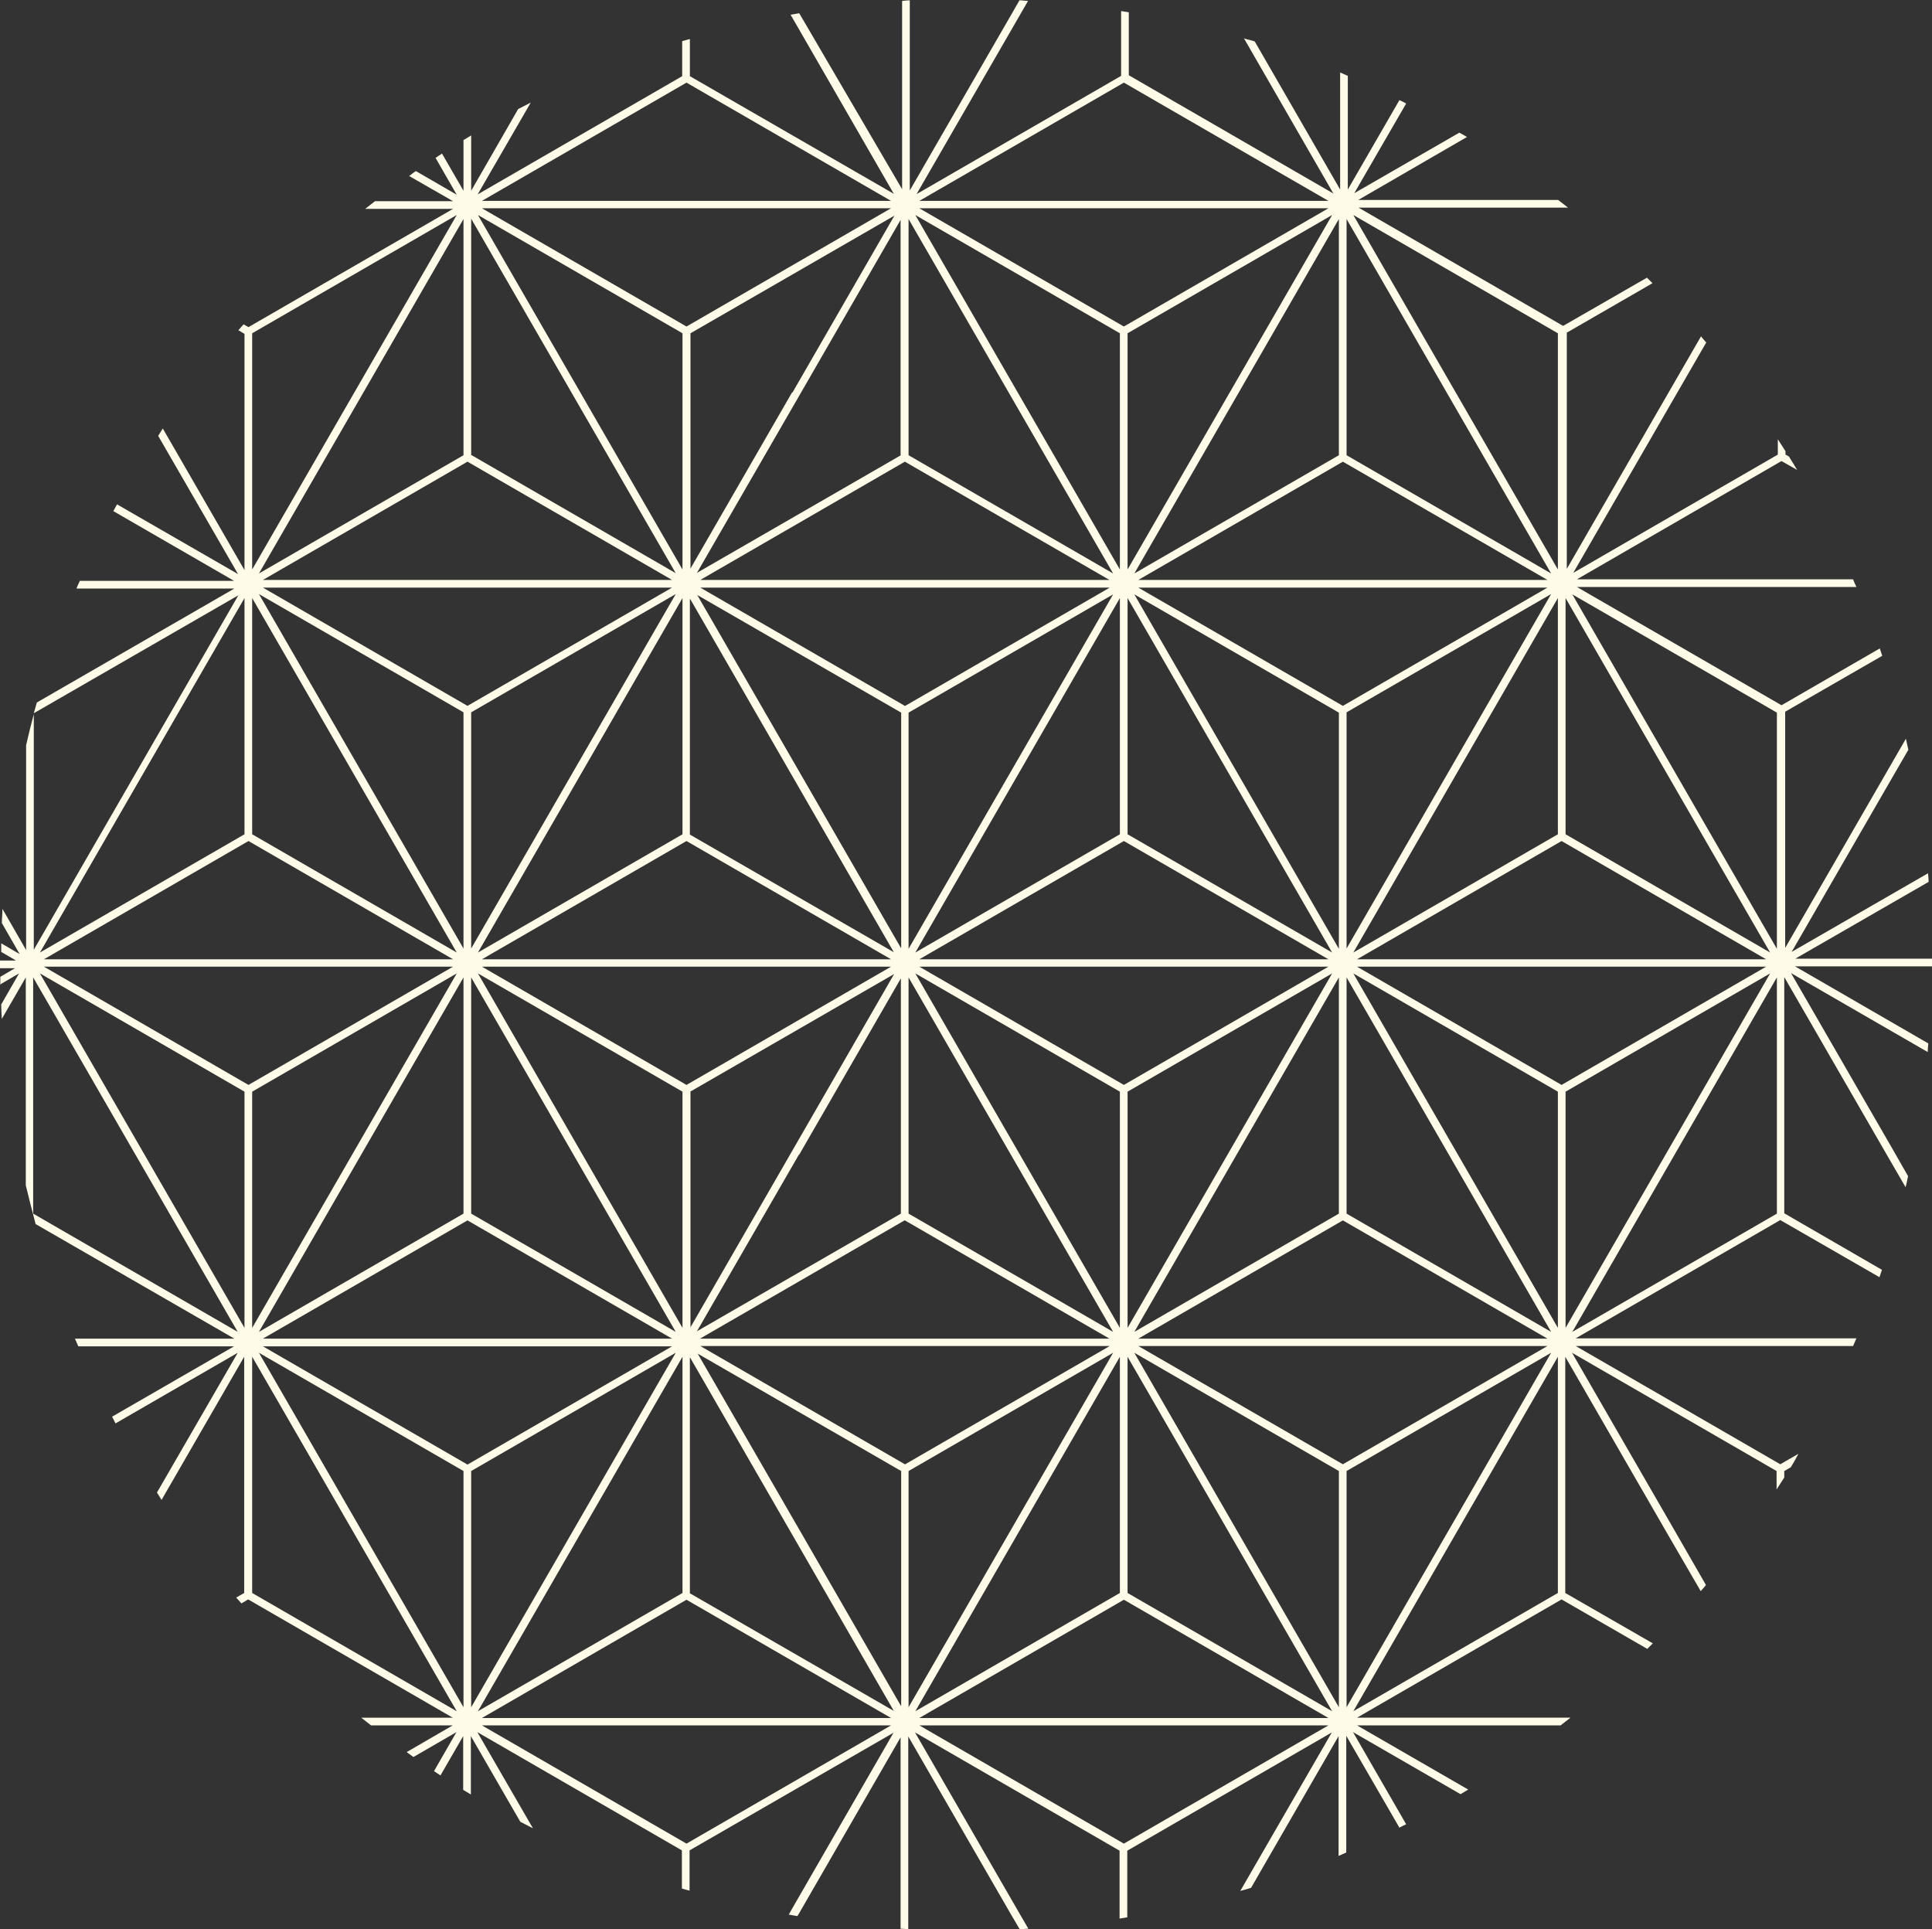 <?xml version="1.0" encoding="UTF-8"?>
<svg id="_レイヤー_2" data-name="レイヤー_2" xmlns="http://www.w3.org/2000/svg" viewBox="0 0 62.9 62.8">
  <rect x="0" y="0" width="62.9" height="62.8" fill="#333333" stroke="none"/>
  <g id="_レイヤー_1-2" data-name="レイヤー_1">
    <path d="M.02,32.04l.6-.35-.58,1.01c0,.16.01.31.02.47l.78-1.35v6.77c.1.42.21.84.32,1.26l6.47,3.73H2.44c.04.08.07.17.11.25h5.07l-3.97,2.29c.04.07.07.15.11.22l3.98-2.3-2.63,4.55c.05.08.1.16.15.24l2.69-4.66v7.69l-.26.15c.06.06.11.13.17.19l.22-.13,6.66,3.85h-2.98c.11.08.21.17.32.25h2.66l-1.5.87c.07.05.15.11.22.16l1.4-.81-.73,1.27c.07.05.14.09.21.14l.74-1.28v1.75c.08.05.17.1.25.15v-1.9l1.61,2.79c.14.07.27.14.41.21l-1.81-3.13,6.66,3.85v1.24c.08.03.17.05.25.07v-1.31l6.64-3.83-3.32,5.76-.09.16c.09.02.18.03.28.05l.05-.08,3.31-5.74v6.23c.08,0,.17.01.25.02v-6.28l3.33,5.77.3.51c.09,0,.18-.02.28-.02l-.36-.62-3.33-5.77,6.66,3.85v2.21c.08-.01.17-.03.25-.04v-2.17l6.66-3.85-2.98,5.16c.11-.03.23-.06.35-.1l2.85-4.94v3.9c.08-.04.17-.07.25-.11v-3.8l1.73,2.99c.07-.04.15-.08.22-.11l-1.73-3,3.5,2.02c.08-.05.17-.1.25-.15l-3.62-2.09h6.63c.11-.08.21-.17.32-.25h-6.95l6.66-3.85,2.79,1.61c.06-.06.12-.12.18-.18l-2.85-1.64v-7.69l3.33,5.77,1.08,1.86c.06-.07.12-.13.17-.2l-1.03-1.79-3.33-5.77,6.66,3.85v.6c.08-.13.17-.26.25-.39v-.21l.21-.12c.09-.14.17-.29.25-.44l-.59.34-6.66-3.85h9.03c.04-.08.07-.17.11-.25h-9.14l6.66-3.85,3.23,1.86c.03-.08.05-.16.08-.24l-3.18-1.84v-7.69l3.33,5.77.62,1.07c.03-.12.06-.24.08-.36l-.48-.84-3.33-5.77,4.45,2.57c0-.09.01-.18.02-.28l-4.34-2.51h4.46s0-.05,0-.08c0-.06,0-.12,0-.17h-4.45l4.34-2.5c0-.09-.01-.18-.02-.28l-4.44,2.56,3.33-5.77.47-.81c-.03-.12-.05-.24-.08-.36l-.6,1.04-3.33,5.77v-7.69l3.16-1.82c-.03-.08-.05-.16-.08-.24l-3.2,1.85-6.66-3.85h9.1c-.04-.08-.08-.17-.11-.25h-8.99l6.66-3.85.51.29c-.09-.15-.18-.3-.27-.44l-.11-.06v-.11c-.08-.13-.17-.26-.25-.39v.5l-6.66,3.85,3.33-5.77,1-1.73c-.06-.07-.12-.13-.17-.2l-1.04,1.8-3.33,5.77v-7.69l2.79-1.61c-.06-.06-.12-.12-.18-.18l-2.73,1.57-6.66-3.85h6.82c-.11-.08-.21-.17-.32-.25h-6.51l3.54-2.05c-.08-.05-.17-.1-.25-.14l-3.42,1.97,1.69-2.92c-.07-.04-.15-.08-.22-.11l-1.68,2.91v-3.7c-.08-.04-.17-.07-.25-.11v3.81l-2.78-4.82c-.11-.04-.23-.06-.35-.1l2.91,5.05-6.66-3.85V.4c-.08-.01-.17-.03-.25-.04v2.11l-6.66,3.85,3.33-5.77.3-.52c-.09,0-.18-.02-.28-.02l-.24.42-3.33,5.77V.01c-.08,0-.17.01-.25.02v6.13L26.02.43c-.09.02-.18.03-.28.05l.04.07,3.32,5.76-6.64-3.83v-1.21c-.08.02-.17.05-.25.07v1.14l-6.66,3.85,1.73-2.99c-.14.07-.27.14-.41.21l-1.53,2.66v-1.8c-.08.05-.17.1-.25.15v1.65l-.7-1.21c-.07.05-.14.09-.21.14l.69,1.2-1.33-.77c-.08.05-.15.11-.22.16l1.43.82h-2.54c-.11.08-.21.17-.32.25h2.86l-6.66,3.85-.16-.09c-.06.06-.11.13-.17.19l.2.12v7.69l-2.66-4.61c-.05.08-.1.16-.15.24l2.6,4.5-3.94-2.27c-.04.07-.08.15-.12.22l3.93,2.27H2.6c-.04.08-.08.17-.11.25h5.14l-6.43,3.71c-.03.12-.07.23-.1.35l6.66-3.84-3.33,5.77-3.33,5.77v-7.67c-.09.33-.17.67-.25,1.01v6.67l-.77-1.34c0,.15-.02.31-.02.46l.58,1.01-.6-.35c0,.1,0,.19,0,.28l.48.28H0c0,.06,0,.12,0,.17,0,.03,0,.05,0,.08h.49l-.48.28c0,.1,0,.19,0,.28ZM8.21,10.85l6.66-3.85-3.33,5.77-3.33,5.77v-7.69ZM22.35,2.69l6.66,3.85h-13.32l6.66-3.85ZM36.59,2.69l6.66,3.85h-13.32l6.66-3.85ZM50.72,18.54l-3.33-5.77-3.33-5.77,6.66,3.85v7.69ZM57.85,30.89l-3.33-5.77-3.33-5.77,6.66,3.85v7.69ZM57.85,39.51l-6.66,3.85,3.33-5.77,3.33-5.77v7.69ZM50.72,51.86l-6.66,3.85,3.33-5.77,3.33-5.77v7.69ZM8.21,44.17l3.33,5.77,3.33,5.77-6.66-3.85v-7.69ZM8.21,19.47l3.33,5.77,3.33,5.77-6.66-3.85v-7.69ZM15.34,23.19l6.66-3.85-3.33,5.77-3.33,5.77v-7.69ZM15.34,31.82l3.33,5.77,3.33,5.77-6.66-3.85v-7.69ZM22.47,19.5l3.31,5.74,3.32,5.76-6.64-3.83v-7.66ZM36.46,27.16l-6.66,3.85,3.33-5.77,3.33-5.77v7.69ZM36.46,43.23l-3.33-5.77-3.33-5.77,6.66,3.85v7.69ZM22.47,35.54l6.64-3.83-3.32,5.76-3.31,5.74v-7.66ZM26.02,37.59l3.31-5.74v7.66l-6.64,3.83,3.32-5.75ZM29.58,31.82l3.33,5.77,3.33,5.77-6.66-3.85v-7.69ZM22.35,35.32l-6.66-3.85h13.32l-6.66,3.85ZM29.46,39.73l6.66,3.85h-13.33l6.66-3.85ZM36.59,35.32l-6.66-3.85h13.32l-6.66,3.85ZM36.59,31.23h-6.66l6.66-3.85,6.66,3.85h-6.66ZM32.91,25.12l-3.33,5.77v-7.69l6.66-3.85-3.33,5.77ZM29.33,30.86l-3.31-5.74-3.32-5.75,6.64,3.83v7.66ZM22.35,27.38l6.66,3.85h-13.32l6.66-3.85ZM22.22,35.54v7.69l-3.33-5.77-3.33-5.77,6.66,3.85ZM22.7,44.06l6.64,3.83v7.66l-3.31-5.74-3.32-5.75ZM29.46,47.67l-6.66-3.85h13.33l-6.66,3.85ZM36.71,35.54l6.66-3.85-3.33,5.77-3.33,5.77v-7.69ZM36.71,27.16v-7.69l3.33,5.77,3.33,5.77-6.66-3.85ZM29.46,22.98l-6.66-3.85h13.33l-6.66,3.85ZM22.22,27.16l-6.66,3.85,3.33-5.77,3.33-5.77v7.69ZM29.58,47.89l6.66-3.85-3.33,5.77-3.33,5.77v-7.69ZM40.26,37.59l3.33-5.77v7.69l-6.66,3.85,3.33-5.77ZM43.59,30.89l-3.33-5.77-3.33-5.77,6.66,3.85v7.69ZM29.46,18.88h-6.66l6.66-3.85,6.66,3.85h-6.66ZM29.33,14.82l-6.64,3.83,3.32-5.75,3.31-5.74v7.66ZM15.22,39.73l6.66,3.85h-13.32l6.66-3.85ZM22.22,51.86l-6.66,3.85,3.33-5.77,3.33-5.77v7.69ZM22.47,44.2l3.31,5.74,3.32,5.76-6.64-3.83v-7.66ZM33.13,49.94l3.33-5.77v7.69l-6.66,3.85,3.33-5.77ZM36.71,44.17l3.33,5.77,3.33,5.77-6.66-3.85v-7.69ZM43.72,39.73l6.66,3.85h-13.32l6.66-3.85ZM43.84,39.51v-7.69l3.33,5.77,3.33,5.77-6.66-3.85ZM43.84,23.19l6.66-3.85-3.33,5.77-3.33,5.77v-7.69ZM43.72,22.98l-6.66-3.85h13.32l-6.66,3.85ZM29.58,14.82v-7.69l3.33,5.77,3.33,5.77-6.66-3.85ZM15.22,22.98l-6.66-3.85h13.32l-6.66,3.85ZM15.09,39.51l-6.66,3.85,3.33-5.77,3.33-5.77v7.69ZM15.22,43.83h6.66l-6.66,3.85-6.66-3.85h6.66ZM15.34,47.89l6.66-3.85-3.33,5.77-3.33,5.77v-7.69ZM22.35,52.08l6.66,3.85h-13.32l6.66-3.85ZM36.59,52.08l6.66,3.85h-13.32l6.66-3.85ZM40.26,49.81l-3.33-5.77,6.66,3.85v7.69l-3.33-5.77ZM43.72,47.67l-6.66-3.85h13.32l-6.66,3.85ZM47.39,37.46l-3.33-5.77,6.66,3.85v7.69l-3.33-5.77ZM50.84,35.32l-6.66-3.85h13.32l-6.66,3.85ZM50.84,31.23h-6.66l6.66-3.85,6.66,3.85h-6.66ZM50.72,27.16l-6.66,3.85,3.33-5.77,3.33-5.77v7.69ZM43.72,18.88h-6.66l6.66-3.85,6.66,3.85h-6.66ZM43.59,14.82l-6.66,3.85,3.33-5.77,3.33-5.77v7.69ZM40.04,12.77l-3.33,5.77v-7.69l6.66-3.85-3.33,5.77ZM36.46,18.54l-3.33-5.77-3.33-5.77,6.66,3.85v7.69ZM25.79,12.77l-3.31,5.74v-7.66l6.64-3.83-3.32,5.76ZM22.22,18.54l-3.33-5.77-3.33-5.77,6.66,3.85v7.69ZM18.67,12.89l3.33,5.77-6.66-3.85v-7.69l3.33,5.77ZM15.22,15.03l6.66,3.85h-13.32l6.66-3.85ZM15.09,23.19v7.69l-3.33-5.77-3.33-5.77,6.66,3.85ZM11.54,37.46l-3.33,5.77v-7.69l6.66-3.85-3.33,5.77ZM15.09,47.89v7.69l-3.33-5.77-3.33-5.77,6.66,3.85ZM22.35,56.17h6.66l-6.66,3.85-6.66-3.85h6.66ZM36.59,56.17h6.66l-6.66,3.85-6.66-3.85h6.66ZM43.84,47.89l6.66-3.85-3.33,5.77-3.33,5.77v-7.69ZM50.97,35.54l6.66-3.85-3.33,5.77-3.33,5.77v-7.69ZM50.97,27.16v-7.69l3.33,5.77,3.33,5.77-6.66-3.85ZM43.84,14.82v-7.69l3.33,5.77,3.33,5.77-6.66-3.85ZM36.59,10.63l-6.66-3.85h13.32l-6.66,3.85ZM22.35,10.63l-6.66-3.85h13.32l-6.66,3.85ZM15.09,14.82l-6.66,3.85,3.33-5.77,3.33-5.77v7.69ZM8.09,35.32l-6.66-3.85h13.32l-6.66,3.85ZM7.96,35.54v7.69l-3.33-5.77-3.33-5.77,6.66,3.85ZM8.09,27.38l6.66,3.85H1.43l6.66-3.85ZM1.08,31.82l3.33,5.77,3.33,5.77-6.66-3.85v-7.69ZM4.63,25.24l3.33-5.77v7.69l-6.66,3.85,3.33-5.77Z" fill="#fefbe9"/>
  </g>
</svg>